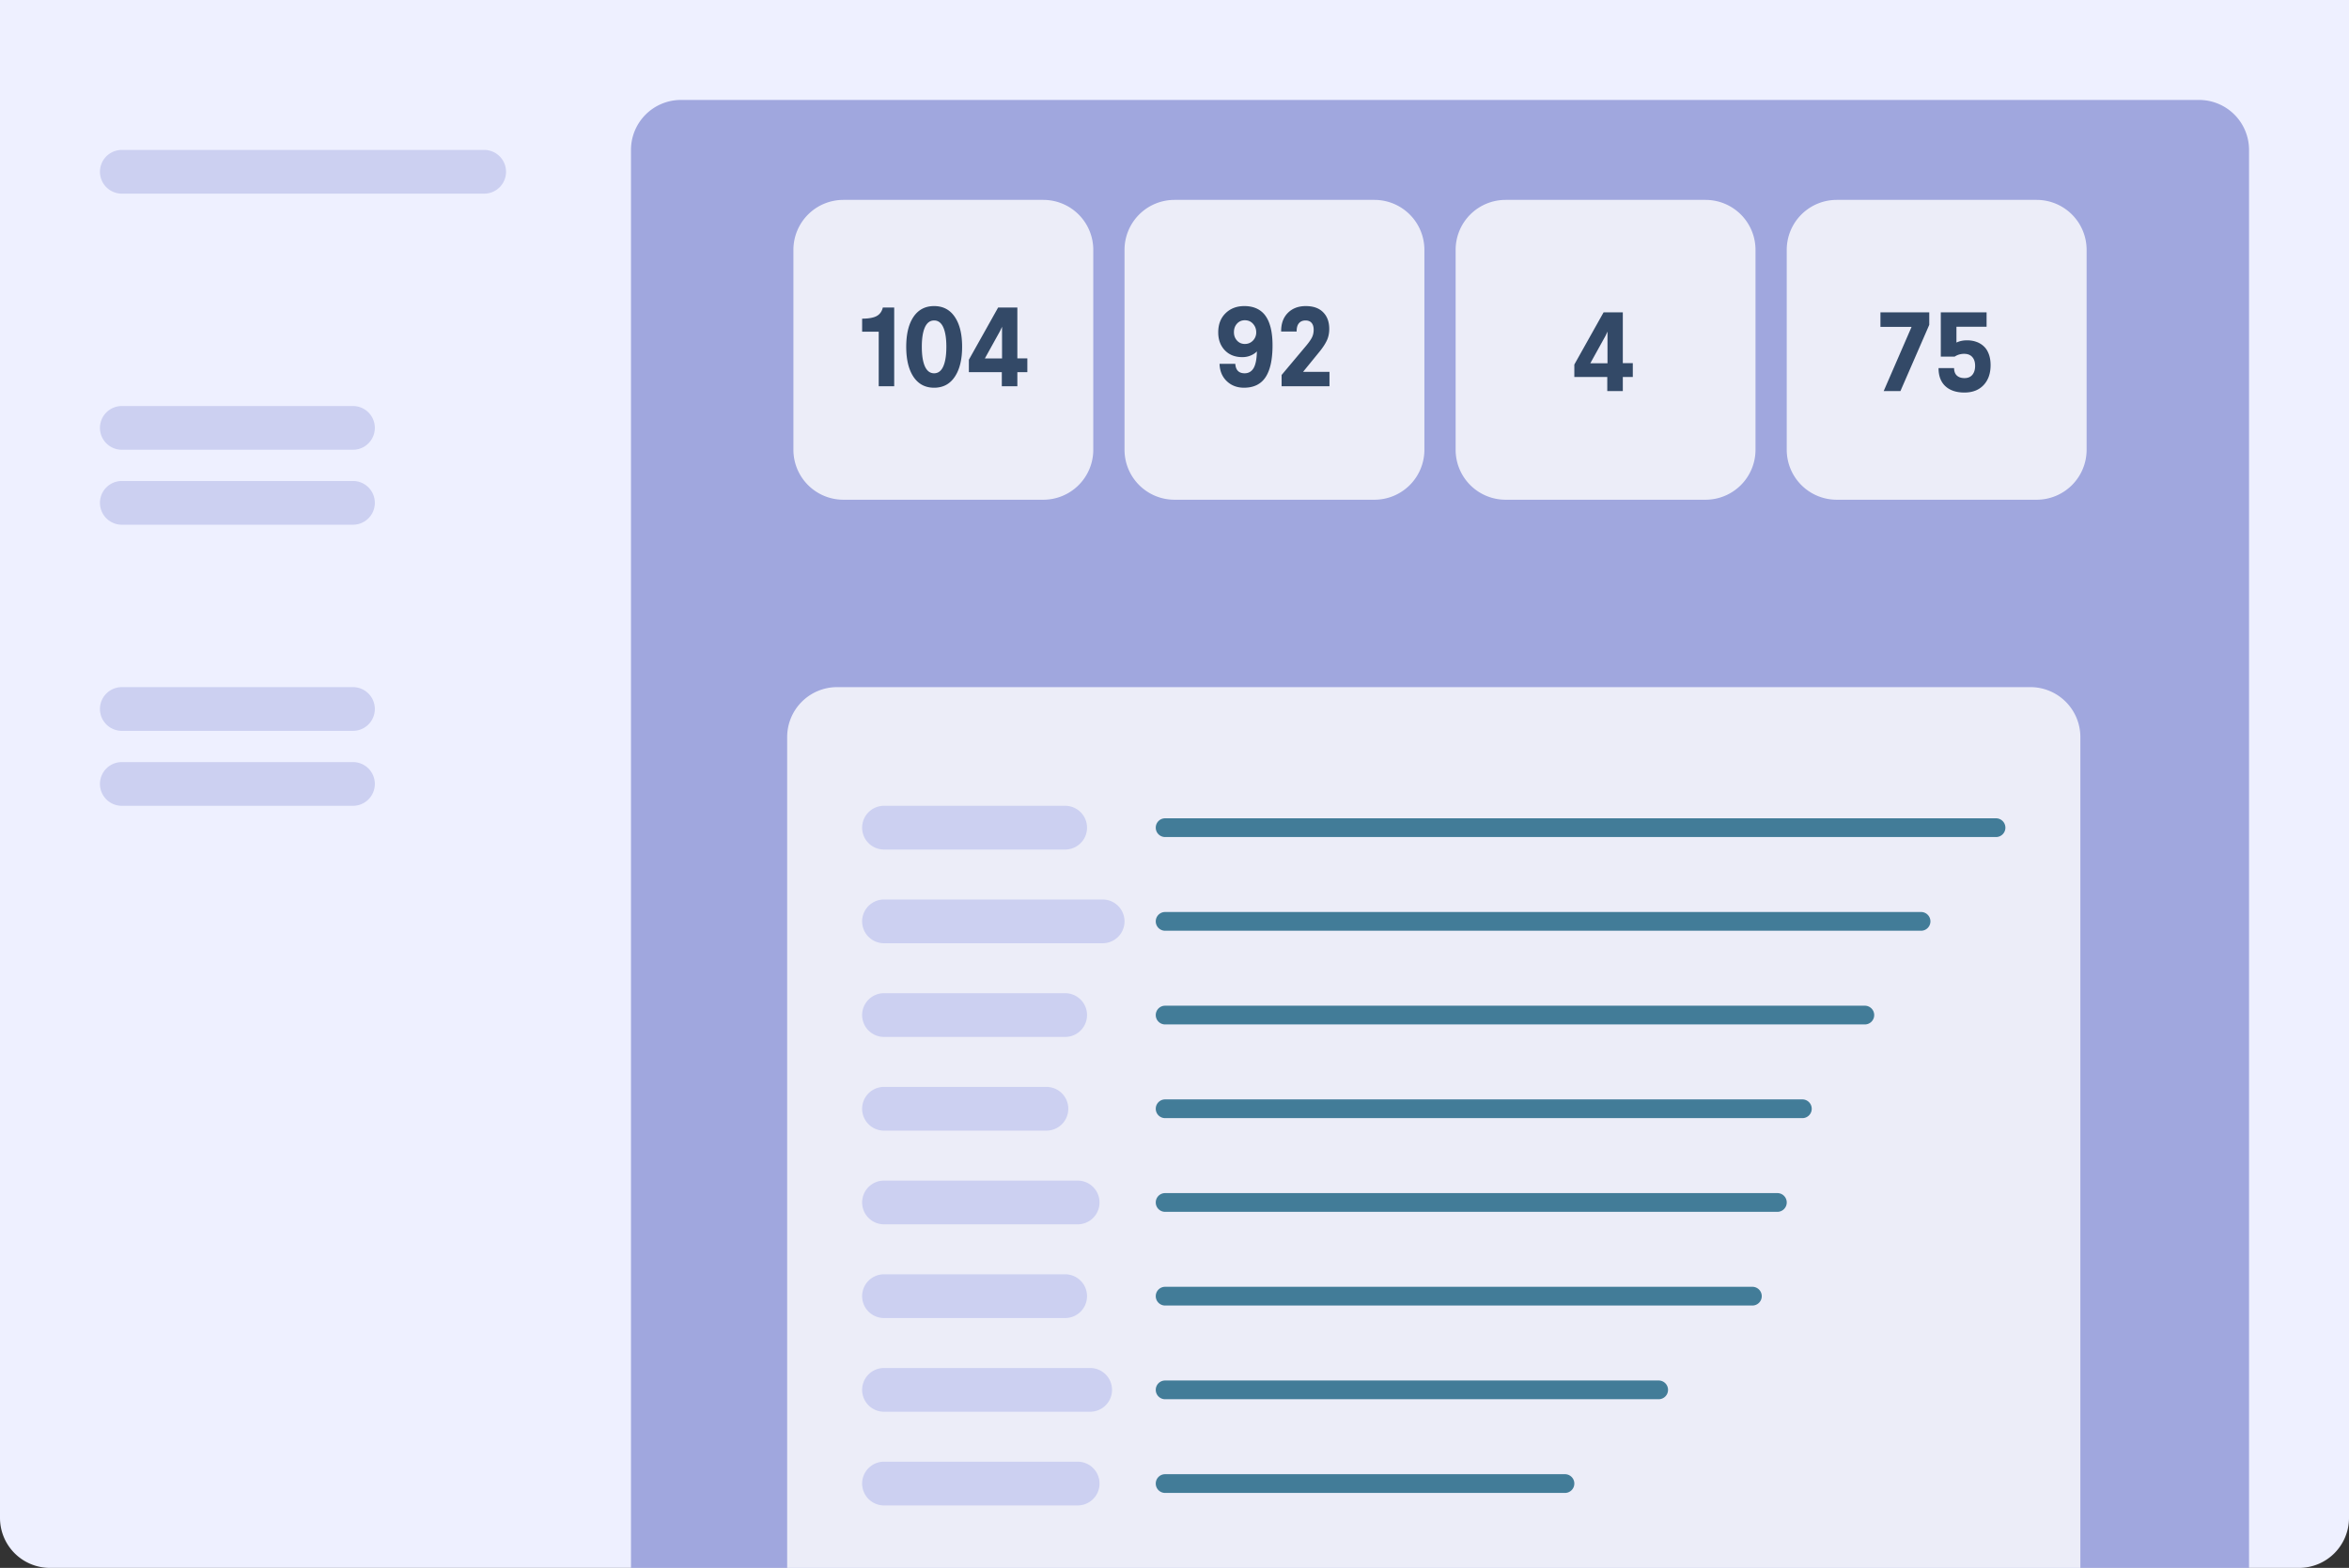 <svg width="376" height="251" fill="none" xmlns="http://www.w3.org/2000/svg"><rect width="100%" height="100%" fill="#333333" stroke="none"/><path d="M0 0h376v243a8 8 0 01-8 8H8a8 8 0 01-8-8V0z" fill="#EEF0FF"/><path d="M101 24a8 8 0 018-8h243a8 8 0 018 8v227H101V24z" fill="#A0A7DE"/><path d="M16 27.5a3.5 3.5 0 013.5-3.5h58a3.5 3.5 0 110 7h-58a3.5 3.5 0 01-3.5-3.5zM16 68.5a3.5 3.5 0 013.5-3.5h37a3.5 3.5 0 110 7h-37a3.5 3.5 0 01-3.5-3.5zM16 113.5a3.5 3.5 0 013.5-3.5h37a3.5 3.5 0 110 7h-37a3.5 3.5 0 01-3.5-3.5zM16 80.5a3.5 3.5 0 013.5-3.5h37a3.5 3.5 0 110 7h-37a3.5 3.5 0 01-3.5-3.5zM16 125.5a3.5 3.5 0 013.5-3.5h37a3.5 3.5 0 110 7h-37a3.5 3.5 0 01-3.5-3.5z" fill="#CCD0F1"/><path d="M126 118a8 8 0 018-8h191a8 8 0 018 8v133H126V118zM127 40a8 8 0 018-8h32a8 8 0 018 8v32a8 8 0 01-8 8h-32a8 8 0 01-8-8V40zM180 40a8 8 0 018-8h32a8 8 0 018 8v32a8 8 0 01-8 8h-32a8 8 0 01-8-8V40zM233 40a8 8 0 018-8h32a8 8 0 018 8v32a8 8 0 01-8 8h-32a8 8 0 01-8-8V40zM286 40a8 8 0 018-8h32a8 8 0 018 8v32a8 8 0 01-8 8h-32a8 8 0 01-8-8V40z" fill="#fff" fill-opacity=".8"/><path d="M138 132.5a3.5 3.5 0 013.5-3.5h29a3.5 3.5 0 110 7h-29a3.5 3.5 0 01-3.5-3.5zM138 147.5a3.5 3.5 0 013.5-3.5h35a3.5 3.5 0 110 7h-35a3.5 3.5 0 01-3.5-3.5zM138 162.5a3.5 3.5 0 013.5-3.5h29a3.5 3.5 0 110 7h-29a3.5 3.5 0 01-3.5-3.5zM138 177.5a3.5 3.5 0 013.5-3.5h26a3.5 3.5 0 110 7h-26a3.5 3.5 0 01-3.5-3.5zM138 192.5a3.5 3.5 0 013.5-3.5h31a3.5 3.5 0 110 7h-31a3.5 3.5 0 01-3.5-3.5zM138 207.5a3.5 3.5 0 013.5-3.5h29a3.5 3.5 0 110 7h-29a3.5 3.5 0 01-3.5-3.5zM138 222.5a3.5 3.5 0 013.5-3.5h33a3.5 3.5 0 110 7h-33a3.5 3.5 0 01-3.5-3.5zM138 237.5a3.5 3.5 0 013.5-3.5h31a3.5 3.5 0 110 7h-31a3.5 3.5 0 01-3.5-3.5z" fill="#CCD0F1"/><path d="M185 132.5a1.5 1.5 0 011.5-1.5h133a1.5 1.5 0 010 3h-133a1.5 1.5 0 01-1.5-1.5zM185 147.5a1.5 1.5 0 011.5-1.5h121a1.5 1.5 0 010 3h-121a1.5 1.5 0 01-1.5-1.5zM185 162.5a1.5 1.5 0 011.5-1.5h112a1.5 1.5 0 010 3h-112a1.5 1.5 0 01-1.5-1.5zM185 177.5a1.5 1.5 0 011.5-1.5h102a1.5 1.5 0 010 3h-102a1.5 1.5 0 01-1.5-1.5zM185 192.5a1.5 1.5 0 011.5-1.5h98a1.5 1.5 0 010 3h-98a1.5 1.5 0 01-1.5-1.5zM185 207.5a1.5 1.5 0 011.5-1.5h94a1.5 1.5 0 010 3h-94a1.5 1.5 0 01-1.5-1.5zM185 222.5a1.5 1.5 0 011.5-1.5h79a1.5 1.5 0 010 3h-79a1.5 1.5 0 01-1.5-1.5zM185 237.5a1.5 1.5 0 011.5-1.5h64a1.5 1.5 0 010 3h-64a1.5 1.5 0 01-1.5-1.5z" fill="#427C98"/><path d="M138 53.105v-2.092c1.002 0 1.764-.132 2.285-.396.527-.27.87-.732 1.028-1.389h1.82v12.604h-2.479v-8.727H138zM145.058 55.513c0-2.033.386-3.627 1.16-4.782.779-1.154 1.881-1.731 3.304-1.731 1.43 0 2.535.58 3.314 1.74.779 1.154 1.169 2.745 1.169 4.773 0 2.039-.393 3.641-1.178 4.807-.779 1.166-1.881 1.75-3.305 1.75-1.423 0-2.525-.584-3.304-1.75-.774-1.166-1.16-2.768-1.16-4.807zm2.496 0c0 1.353.164 2.4.492 3.137.334.739.826 1.108 1.476 1.108.651 0 1.14-.37 1.468-1.108.328-.738.492-1.784.492-3.137 0-1.348-.164-2.385-.492-3.112-.328-.732-.817-1.098-1.468-1.098-.65 0-1.142.366-1.476 1.098-.328.733-.492 1.77-.492 3.112zM155.086 59.582v-1.995l4.685-8.359h3.076v8.14h1.599v2.214h-1.599v2.25h-2.488v-2.25h-5.273zm2.558-2.197h2.751v-5.072l-.326.695-2.425 4.377zM195 53.21c0-1.277.39-2.297 1.169-3.059.779-.767 1.781-1.151 3.006-1.151 1.365 0 2.426.43 3.181 1.292.891 1.049 1.336 2.713 1.336 4.992 0 2.274-.372 3.973-1.116 5.098-.744 1.125-1.895 1.687-3.454 1.687-1.107 0-2.027-.351-2.76-1.054-.732-.703-1.116-1.626-1.151-2.769h2.522c.065 1.008.563 1.512 1.495 1.512.626 0 1.104-.276 1.432-.826.328-.557.504-1.45.528-2.681-.241.264-.569.483-.985.66-.41.175-.855.263-1.336.263-1.172 0-2.109-.366-2.812-1.099-.703-.738-1.055-1.693-1.055-2.865zm2.514-.018c0 .522.164.964.492 1.328.334.363.753.544 1.257.544.509 0 .94-.178 1.292-.536a1.85 1.85 0 00.527-1.336c0-.521-.17-.972-.51-1.353-.34-.381-.776-.571-1.309-.571-.51 0-.929.181-1.257.544-.328.358-.492.818-.492 1.38zM205.072 53.07c-.017-1.237.334-2.224 1.055-2.963.727-.738 1.687-1.107 2.883-1.107 1.213 0 2.141.331 2.786.993.65.656.975 1.544.975 2.663 0 .697-.134 1.327-.404 1.89-.269.556-.656 1.142-1.16 1.758l-2.628 3.225h4.228v2.303h-7.664V60.03l3.867-4.605c.457-.54.782-.996.975-1.371.194-.375.29-.8.29-1.275 0-.469-.111-.832-.334-1.09-.216-.257-.539-.386-.966-.386-.452 0-.803.146-1.055.44-.252.292-.375.734-.369 1.326h-2.479zM252 60.353v-1.995L256.685 50h3.076v8.139h1.599v2.214h-1.599v2.25h-2.488v-2.25H252zm2.558-2.197h2.751v-5.071l-.326.694-2.425 4.377zM301 52.33V50h7.813v2.004l-4.614 10.6h-2.68l4.464-10.275H301zM310.299 58.93h2.487c.006.533.158.934.457 1.204.299.264.703.395 1.213.395.545 0 .964-.176 1.257-.527.293-.358.439-.835.439-1.433 0-.615-.155-1.09-.465-1.424-.305-.334-.733-.5-1.284-.5-.568 0-1.078.149-1.529.448h-2.215V50h7.33v2.312h-4.825v2.53c.492-.24 1.061-.36 1.705-.36.533 0 1.023.08 1.468.238.445.152.841.386 1.186.703.346.31.616.724.809 1.24.199.515.299 1.11.299 1.783 0 1.342-.375 2.411-1.125 3.208-.75.791-1.773 1.187-3.068 1.187-1.289 0-2.302-.337-3.041-1.01-.732-.68-1.098-1.647-1.098-2.901z" fill="#052142" fill-opacity=".8"/></svg>